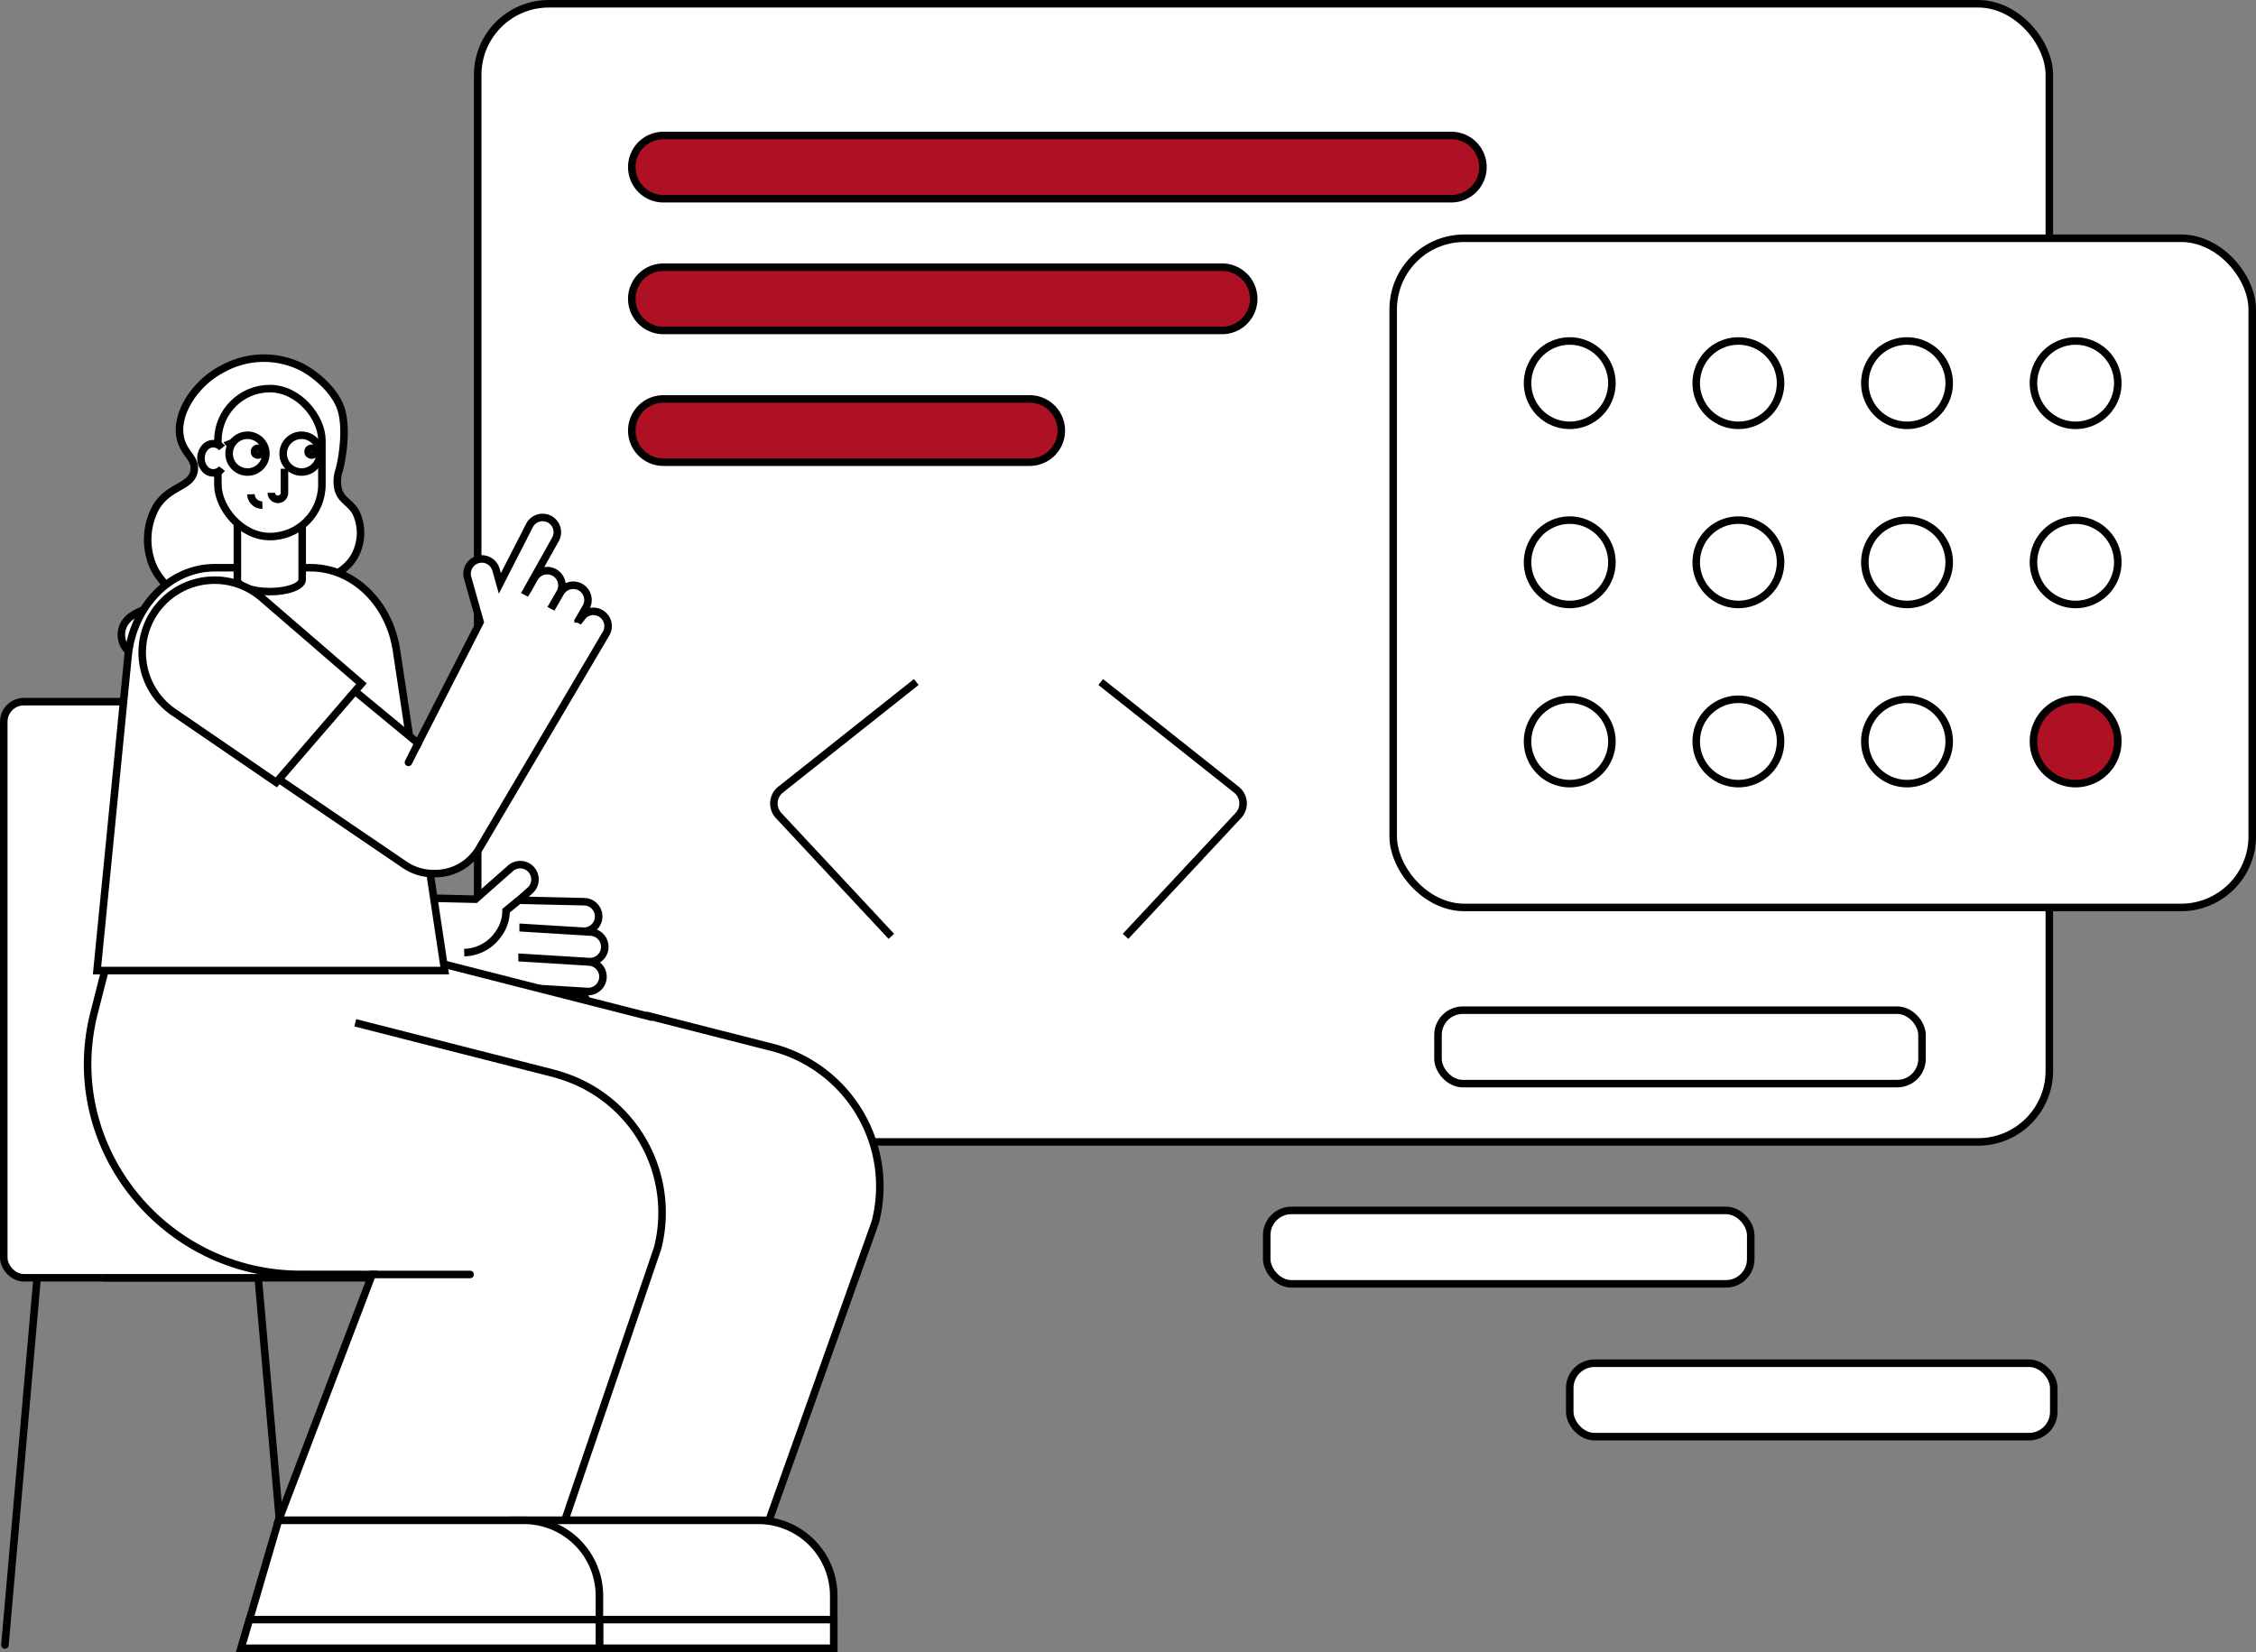 <svg xmlns="http://www.w3.org/2000/svg" width="299.637" height="219.452" viewBox="0 0 299.637 219.452">
  <rect x="0" y="0" width="299.637" height="219.452" fill="#808080" stroke="none"/>
  <g id="_3.coding" data-name="3.coding" transform="translate(0.5 0.5)">
    <g id="mac" transform="translate(53.297 0)">
      <g id="Group_5638" data-name="Group 5638" transform="translate(0 0)">
        <rect id="Rectangle_886" data-name="Rectangle 886" width="208.742" height="151.193" rx="9.447" transform="translate(9.649)" fill="#fff" stroke="#000" stroke-width="1"/>
        <path id="Path_202526" data-name="Path 202526" d="M107.371,50.566h74.2a4.2,4.2,0,0,0,4.2-4.2h0a4.2,4.2,0,0,0-4.2-4.2h-74.2a4.2,4.2,0,0,0-4.2,4.2h0A4.2,4.2,0,0,0,107.371,50.566Z" transform="translate(-73.054 -7.169)" fill="#ad1123" stroke="#000" stroke-width="1"/>
        <path id="Path_202527" data-name="Path 202527" d="M107.371,38.757H212.016a4.2,4.2,0,0,0,4.2-4.2h0a4.2,4.2,0,0,0-4.2-4.2H107.371a4.2,4.2,0,0,0-4.2,4.2h0A4.2,4.2,0,0,0,107.371,38.757Z" transform="translate(-73.054 -12.859)" fill="#ad1123" stroke="#000" stroke-width="1"/>
        <path id="Path_202528" data-name="Path 202528" d="M107.371,62.375h48.647a4.2,4.2,0,0,0,4.2-4.2h0a4.2,4.2,0,0,0-4.2-4.2H107.371a4.2,4.2,0,0,0-4.2,4.2h0A4.2,4.2,0,0,0,107.371,62.375Z" transform="translate(-73.054 -1.478)" fill="#ad1123" stroke="#000" stroke-width="1"/>
        <rect id="Rectangle_887" data-name="Rectangle 887" width="64.287" height="9.756" rx="3.292" transform="translate(137.194 133.694)" fill="#fff" stroke="#000" stroke-width="1"/>
        <rect id="Rectangle_888" data-name="Rectangle 888" width="64.287" height="9.756" rx="3.292" transform="translate(114.445 160.293)" fill="#fff" stroke="#000" stroke-width="1"/>
        <rect id="Rectangle_889" data-name="Rectangle 889" width="64.287" height="9.756" rx="3.292" transform="translate(154.694 180.592)" fill="#fff" stroke="#000" stroke-width="1"/>
        <g id="Group_5639" data-name="Group 5639" transform="translate(131.244 31.149)">
          <rect id="Rectangle_890" data-name="Rectangle 890" width="114.095" height="88.896" rx="9.447" fill="#fff" stroke="#000" stroke-width="1"/>
          <path id="Path_202529" data-name="Path 202529" d="M204.658,48.78h0a5.6,5.6,0,0,1,5.6,5.6h0a5.6,5.6,0,0,1-5.6,5.6h0a5.6,5.6,0,0,1-5.6-5.6h0A5.6,5.6,0,0,1,204.658,48.78Z" transform="translate(-181.21 -35.13)" fill="#fff" stroke="#000" stroke-width="1"/>
          <path id="Path_202530" data-name="Path 202530" d="M219.774,48.78h0a5.6,5.6,0,0,1,5.6,5.6h0a5.6,5.6,0,0,1-5.6,5.6h0a5.6,5.6,0,0,1-5.6-5.6h0A5.6,5.6,0,0,1,219.774,48.78Z" transform="translate(-173.925 -35.13)" fill="#fff" stroke="#000" stroke-width="1"/>
          <path id="Path_202531" data-name="Path 202531" d="M234.889,48.78h0a5.6,5.6,0,0,1,5.6,5.6h0a5.6,5.6,0,0,1-5.6,5.6h0a5.6,5.6,0,0,1-5.6-5.6h0A5.6,5.6,0,0,1,234.889,48.78Z" transform="translate(-166.642 -35.13)" fill="#fff" stroke="#000" stroke-width="1"/>
          <path id="Path_202532" data-name="Path 202532" d="M250,48.78h0a5.6,5.6,0,0,1,5.6,5.6h0a5.6,5.6,0,0,1-5.6,5.6h0a5.6,5.6,0,0,1-5.6-5.6h0A5.6,5.6,0,0,1,250,48.78Z" transform="translate(-159.359 -35.13)" fill="#fff" stroke="#000" stroke-width="1"/>
          <path id="Path_202533" data-name="Path 202533" d="M204.658,64.84h0a5.6,5.6,0,0,1,5.6,5.6h0a5.6,5.6,0,0,1-5.6,5.6h0a5.6,5.6,0,0,1-5.6-5.6h0A5.6,5.6,0,0,1,204.658,64.84Z" transform="translate(-181.21 -27.393)" fill="#fff" stroke="#000" stroke-width="1"/>
          <path id="Path_202534" data-name="Path 202534" d="M219.774,64.84h0a5.6,5.6,0,0,1,5.6,5.6h0a5.6,5.6,0,0,1-5.6,5.6h0a5.6,5.6,0,0,1-5.6-5.6h0A5.6,5.6,0,0,1,219.774,64.84Z" transform="translate(-173.925 -27.393)" fill="#fff" stroke="#000" stroke-width="1"/>
          <path id="Path_202535" data-name="Path 202535" d="M234.889,64.84h0a5.6,5.6,0,0,1,5.6,5.6h0a5.6,5.6,0,0,1-5.6,5.6h0a5.6,5.6,0,0,1-5.6-5.6h0A5.6,5.6,0,0,1,234.889,64.84Z" transform="translate(-166.642 -27.393)" fill="#fff" stroke="#000" stroke-width="1"/>
          <path id="Path_202536" data-name="Path 202536" d="M250,64.84h0a5.6,5.6,0,0,1,5.6,5.6h0a5.6,5.6,0,0,1-5.6,5.6h0a5.6,5.6,0,0,1-5.6-5.6h0A5.6,5.6,0,0,1,250,64.84Z" transform="translate(-159.359 -27.393)" fill="#fff" stroke="#000" stroke-width="1"/>
          <path id="Path_202537" data-name="Path 202537" d="M204.658,80.9h0a5.6,5.6,0,0,1,5.6,5.6h0a5.6,5.6,0,0,1-5.6,5.6h0a5.6,5.6,0,0,1-5.6-5.6h0A5.6,5.6,0,0,1,204.658,80.9Z" transform="translate(-181.21 -19.653)" fill="#fff" stroke="#000" stroke-width="1"/>
          <path id="Path_202538" data-name="Path 202538" d="M219.774,80.9h0a5.6,5.6,0,0,1,5.6,5.6h0a5.6,5.6,0,0,1-5.6,5.6h0a5.6,5.6,0,0,1-5.6-5.6h0A5.6,5.6,0,0,1,219.774,80.9Z" transform="translate(-173.925 -19.653)" fill="#fff" stroke="#000" stroke-width="1"/>
          <path id="Path_202539" data-name="Path 202539" d="M234.889,80.9h0a5.6,5.6,0,0,1,5.6,5.6h0a5.6,5.6,0,0,1-5.6,5.6h0a5.6,5.6,0,0,1-5.6-5.6h0A5.6,5.6,0,0,1,234.889,80.9Z" transform="translate(-166.642 -19.653)" fill="#fff" stroke="#000" stroke-width="1"/>
          <path id="Path_202540" data-name="Path 202540" d="M250,80.9h0a5.6,5.6,0,0,1,5.6,5.6h0a5.6,5.6,0,0,1-5.6,5.6h0a5.6,5.6,0,0,1-5.6-5.6h0A5.6,5.6,0,0,1,250,80.9Z" transform="translate(-159.359 -19.653)" fill="#ad1123" stroke="#000" stroke-width="1"/>
        </g>
        <path id="Path_202541" data-name="Path 202541" d="M99.218,137.835h1.765a.771.771,0,0,0,.771-.769V135.3a.772.772,0,0,0-.771-.771H99.218a.773.773,0,0,0-.771.771v1.765A.769.769,0,0,0,99.218,137.835Z" transform="translate(-98.447 37.339)" fill="#fff" stroke="#000" stroke-width="1"/>
        <path id="Path_202542" data-name="Path 202542" d="M103.347,137.835h1.765a.772.772,0,0,0,.771-.769V135.3a.771.771,0,0,0-.771-.771h-1.765a.774.774,0,0,0-.771.771v1.765A.773.773,0,0,0,103.347,137.835Z" transform="translate(-96.457 37.339)" fill="#fff" stroke="#000" stroke-width="1"/>
        <path id="Path_202543" data-name="Path 202543" d="M107.479,137.835h1.765a.773.773,0,0,0,.771-.769V135.3a.772.772,0,0,0-.771-.771h-1.765a.773.773,0,0,0-.771.771v1.765A.769.769,0,0,0,107.479,137.835Z" transform="translate(-94.466 37.339)" fill="#fff" stroke="#000" stroke-width="1"/>
        <path id="Path_202544" data-name="Path 202544" d="M111.609,137.835h1.765a.772.772,0,0,0,.771-.769V135.3a.771.771,0,0,0-.771-.771h-1.765a.773.773,0,0,0-.774.771v1.765A.778.778,0,0,0,111.609,137.835Z" transform="translate(-92.478 37.339)" fill="#fff" stroke="#000" stroke-width="1"/>
        <path id="Path_202545" data-name="Path 202545" d="M115.738,137.835H117.5a.774.774,0,0,0,.774-.769V135.3a.773.773,0,0,0-.774-.771h-1.765a.773.773,0,0,0-.771.771v1.765A.772.772,0,0,0,115.738,137.835Z" transform="translate(-90.486 37.339)" fill="#fff" stroke="#000" stroke-width="1"/>
        <path id="Path_202546" data-name="Path 202546" d="M103.5,133.334h1.765a.773.773,0,0,0,.769-.771V130.8a.773.773,0,0,0-.769-.771H103.5a.771.771,0,0,0-.771.771v1.765A.769.769,0,0,0,103.5,133.334Z" transform="translate(-96.384 35.168)" fill="#fff" stroke="#000" stroke-width="1"/>
        <path id="Path_202547" data-name="Path 202547" d="M107.628,133.334h1.765a.774.774,0,0,0,.771-.771V130.8a.774.774,0,0,0-.771-.771h-1.765a.773.773,0,0,0-.771.771v1.765A.77.77,0,0,0,107.628,133.334Z" transform="translate(-94.394 35.168)" fill="#fff" stroke="#000" stroke-width="1"/>
        <path id="Path_202548" data-name="Path 202548" d="M111.757,133.334h1.765a.773.773,0,0,0,.774-.771V130.8a.773.773,0,0,0-.774-.771h-1.765a.774.774,0,0,0-.771.771v1.765A.774.774,0,0,0,111.757,133.334Z" transform="translate(-92.405 35.168)" fill="#fff" stroke="#000" stroke-width="1"/>
        <path id="Path_202549" data-name="Path 202549" d="M107.479,142.673h1.765a.775.775,0,0,0,.771-.771v-1.765a.772.772,0,0,0-.771-.771h-1.765a.773.773,0,0,0-.771.771V141.9A.77.77,0,0,0,107.479,142.673Z" transform="translate(-94.466 39.67)" fill="#fff" stroke="#000" stroke-width="1"/>
        <path id="Path_202550" data-name="Path 202550" d="M111.609,142.673h1.765a.774.774,0,0,0,.771-.771v-1.765a.771.771,0,0,0-.771-.771h-1.765a.773.773,0,0,0-.774.771V141.9A.779.779,0,0,0,111.609,142.673Z" transform="translate(-92.478 39.67)" fill="#fff" stroke="#000" stroke-width="1"/>
        <path id="Path_202551" data-name="Path 202551" d="M119.218,79.351l-18.026,14.3a2.342,2.342,0,0,0-.256,3.434l14.973,16.053" transform="translate(-51.318 10.749)" fill="#fff" stroke="#000" stroke-width="1"/>
        <path id="Path_202552" data-name="Path 202552" d="M129.6,79.351l18.024,14.3a2.342,2.342,0,0,1,.258,3.434L132.9,113.138" transform="translate(-37.205 10.749)" fill="#fff" stroke="#000" stroke-width="1"/>
      </g>
    </g>
    <g id="lady" transform="translate(0 47.08)">
      <g id="chair" transform="translate(0 45.632)">
        <line id="Line_154" data-name="Line 154" x1="4.361" y2="49.766" transform="translate(0.156 75.545)" fill="none" stroke="#000" stroke-linecap="round" stroke-linejoin="round" stroke-width="1"/>
        <line id="Line_155" data-name="Line 155" x2="4.361" y2="49.766" transform="translate(33.711 75.545)" fill="none" stroke="#000" stroke-linecap="round" stroke-linejoin="round" stroke-width="1"/>
        <rect id="Rectangle_884" data-name="Rectangle 884" width="36.315" height="76.531" rx="2.663" transform="translate(36.315 76.531) rotate(-180)" fill="#fff" stroke="#000" stroke-width="1"/>
        <path id="Path_202500" data-name="Path 202500" d="M24.24,170.4H68.416a1.566,1.566,0,0,1,1.567,1.567v19.377a1.566,1.566,0,0,1-1.567,1.567H24.24" transform="translate(-11.086 -116.382)" fill="#fff" stroke="#000" stroke-width="1"/>
      </g>
      <g id="sit" transform="translate(11.135 0)">
        <g id="Group_5627" data-name="Group 5627" transform="translate(17.959 35.41)">
          <path id="Path_202501" data-name="Path 202501" d="M62.855,113.437l-5.931,24.175,18.135.419,4.6-4.063a1.963,1.963,0,1,1,2.6,2.94l-1.423,1.257,8.738.2a1.968,1.968,0,0,1,1.839,2.079h0a1.969,1.969,0,0,1-2.079,1.838l-7.946-.489,0,.053,9,.554a1.962,1.962,0,0,1-.241,3.917l-8.9-.548,0,.052,8.9.548a1.967,1.967,0,0,1,1.838,2.078h0A1.969,1.969,0,0,1,89.9,150.29l-8.8-.541,0,.112,7.065.434a1.962,1.962,0,1,1-.241,3.917l-40.042-3.173a6.814,6.814,0,0,1-5.559-3.739c-.029-.054-.053-.109-.08-.163s-.067-.131-.1-.2a6.793,6.793,0,0,1-.578-3.9l4.875-32.8Z" transform="translate(-41.497 -101.57)" fill="#fff" stroke="#000" stroke-width="1"/>
          <path id="Path_202502" data-name="Path 202502" d="M58.1,139.867l-2.991-.054" transform="translate(-42.536 -103.827)" fill="#fff" stroke="#000" stroke-linecap="round" stroke-linejoin="round" stroke-width="1"/>
          <path id="Path_202503" data-name="Path 202503" d="M45.371,109.16,44.178,122.1l16.835,4.545,3.262-12.079c1.212-6.269-1.131-10.9-4.928-13.708h0" transform="translate(-41.701 -100.854)" fill="#fff" stroke="#000" stroke-linecap="round" stroke-linejoin="round" stroke-width="1"/>
        </g>
        <path id="Path_202504" data-name="Path 202504" d="M83.429,140.507l-1.662,1.359a5.243,5.243,0,0,1-1.075,3.179,5.659,5.659,0,0,1-4.484,2.389" transform="translate(-26.187 -68.47)" fill="#fff" stroke="#000" stroke-width="1"/>
        <path id="Path_202505" data-name="Path 202505" d="M53.692,153.079q.091-.41.2-.82l1.789-7.02,43.329,11.044.015-.058,16.258,4.144a19.067,19.067,0,0,1,13.766,23.185l-14.128,39.659H77.9l13.266-36.156-9.909-.012C63.375,187.023,49.779,170.524,53.692,153.079Z" transform="translate(-24.417 -68.83)" fill="#fff" stroke="#000" stroke-width="1"/>
        <path id="Path_202506" data-name="Path 202506" d="M57.608,157.122l26.128,6.66c.39.1.772.214,1.151.336a19.064,19.064,0,0,1,12.878,22.934L85.441,223.216H47.427l12.425-32.661-9.56-.011c-17.878-.022-31.474-16.52-27.561-33.966q.093-.41.2-.82l1.789-7.02,30.779-3.456" transform="translate(-22.055 -68.834)" fill="#fff" stroke="#000" stroke-width="1"/>
        <line id="Line_156" data-name="Line 156" x2="13.244" transform="translate(37.56 121.724)" fill="#fff" stroke="#000" stroke-linecap="round" stroke-linejoin="round" stroke-width="1"/>
        <path id="Path_202507" data-name="Path 202507" d="M50.3,63.441a11.264,11.264,0,0,0-9.948.5C36.9,65.7,34.12,69.673,34.713,72.96c.408,2.256,2.161,2.827,1.854,4.548-.388,2.171-3.3,1.916-5.055,4.8a8.991,8.991,0,0,0-.674,7.076c.841,2.658,2.525,3.144,2.19,4.464-.519,2.051-4.78,1.662-5.9,4.3-.03.07-.056.141-.08.212a3.006,3.006,0,0,0,1.476,3.569A29.428,29.428,0,0,0,46,105.305a28.615,28.615,0,0,0,10.827-3.684,5.442,5.442,0,0,0,2.367-2.735,3.062,3.062,0,0,0,.115-2.173c-.477-1.261-2.057-2.045-3.539-2.779s-2.105-.734-2.19-1.18c-.183-.971,2.759-1.35,4.212-3.791a6.322,6.322,0,0,0,.253-5.981c-.791-1.365-1.954-1.556-2.359-3.117a4.7,4.7,0,0,1,.169-2.526c.605-2.381.927-5.865.252-8C55.186,66.415,51.867,64.062,50.3,63.441Z" transform="translate(-22.425 -62.519)" fill="#fff" stroke="#000" stroke-width="1"/>
        <path id="Path_202508" data-name="Path 202508" d="M23.41,146.171H69.588l-6.4-42.515c-.957-6.355-5.776-11-11.415-11H39.038c-5.894,0-10.849,5.063-11.509,11.762Z" transform="translate(-22.158 -64.819)" fill="#fff" stroke="#000" stroke-width="1"/>
        <path id="Path_202509" data-name="Path 202509" d="M52.2,84.5v9.109c0,.884-1.928,1.6-4.305,1.6s-4.306-.716-4.306-1.6V84.5Z" transform="translate(-23.698 -64.197)" fill="#fff" stroke="#000" stroke-width="1"/>
        <g id="Group_5630" data-name="Group 5630" transform="translate(15.057 4.04)">
          <rect id="Rectangle_885" data-name="Rectangle 885" width="13.816" height="19.657" rx="6.908" transform="translate(16.064 19.657) rotate(-180)" fill="#fff" stroke="#000" stroke-width="1"/>
          <ellipse id="Ellipse_111" data-name="Ellipse 111" cx="2.443" cy="2.443" rx="2.443" ry="2.443" transform="translate(10.915 6.199)" fill="#fff" stroke="#000" stroke-width="1"/>
          <ellipse id="Ellipse_112" data-name="Ellipse 112" cx="2.443" cy="2.443" rx="2.443" ry="2.443" transform="translate(3.738 6.199)" fill="#fff" stroke="#000" stroke-width="1"/>
          <ellipse id="Ellipse_113" data-name="Ellipse 113" cx="0.455" cy="0.455" rx="0.455" ry="0.455" transform="translate(14.231 7.927)" fill="#fff" stroke="#000" stroke-width="1"/>
          <ellipse id="Ellipse_114" data-name="Ellipse 114" cx="0.455" cy="0.455" rx="0.455" ry="0.455" transform="translate(7.107 7.927)" fill="#fff" stroke="#000" stroke-width="1"/>
          <path id="Path_202512" data-name="Path 202512" d="M41.145,75.386a1.46,1.46,0,0,0-2.31,0,2.2,2.2,0,0,0,0,2.74,1.458,1.458,0,0,0,2.31,0" transform="translate(-38.356 -67.498)" fill="#fff" stroke="#000" stroke-width="1"/>
          <path id="Path_202513" data-name="Path 202513" d="M48.476,81.617a.873.873,0,0,0,.871.87h0a.873.873,0,0,0,.87-.87v-3.2" transform="translate(-39.128 -67.772)" fill="#fff" stroke="#000" stroke-width="1"/>
          <path id="Path_202514" data-name="Path 202514" d="M47.059,83.526a1.476,1.476,0,0,1-1.516-1.432" transform="translate(-38.904 -68.053)" fill="#fff" stroke="#000" stroke-width="1"/>
        </g>
        <path id="Path_202515" data-name="Path 202515" d="M42.128,74.4a.627.627,0,0,0,.357.357.936.936,0,0,0,.363.072" transform="translate(-23.586 -63.427)" fill="#fff" stroke="#000" stroke-width="1"/>
        <path id="Path_202516" data-name="Path 202516" d="M55.6,74.4a.628.628,0,0,1-.356.357.943.943,0,0,1-.364.072" transform="translate(-24.559 -63.427)" fill="#fff" stroke="#000" stroke-width="1"/>
        <path id="Path_202518" data-name="Path 202518" d="M77.814,246.644h47.594v-6.968a10.023,10.023,0,0,0-10.023-10.022h-32.6Z" transform="translate(-26.309 -75.271)" fill="#fff" stroke="#000" stroke-width="1"/>
        <path id="Path_202519" data-name="Path 202519" d="M77.814,247.733h47.594v-3.8H78.926Z" transform="translate(-26.309 -76.361)" fill="#fff" stroke="#000" stroke-width="1"/>
        <path id="Path_202520" data-name="Path 202520" d="M90.619,243.2a8.685,8.685,0,0,0-8.56-8.806" transform="translate(-26.633 -75.633)" fill="#fff" stroke="#000" stroke-linecap="round" stroke-linejoin="round" stroke-width="1"/>
        <path id="Path_202521" data-name="Path 202521" d="M44.124,246.644H91.718v-6.968a10.023,10.023,0,0,0-10.023-10.022h-32.6Z" transform="translate(-23.739 -75.271)" fill="#fff" stroke="#000" stroke-width="1"/>
        <path id="Path_202522" data-name="Path 202522" d="M44.124,247.733H91.718v-3.8H45.236Z" transform="translate(-23.739 -76.361)" fill="#fff" stroke="#000" stroke-width="1"/>
        <path id="Path_202523" data-name="Path 202523" d="M48.026,99.625l19.146,15.8L75.407,99.32l-1.658-5.89a1.957,1.957,0,1,1,3.768-1.061l.513,1.822L82,86.429a1.963,1.963,0,0,1,2.664-.751h0a1.963,1.963,0,0,1,.75,2.665L81.53,95.268l.047.025,1.035-1.8a1.957,1.957,0,0,1,3.415,1.914l-.985,1.709.045.024.984-1.708a1.964,1.964,0,0,1,2.665-.75h0a1.963,1.963,0,0,1,.75,2.664l-.934,1.618.1.051.089-.109a1.957,1.957,0,1,1,3.415,1.914L75.315,129.366a6.794,6.794,0,0,1-5.768,3.372c-.06,0-.12,0-.18,0s-.147,0-.22,0a6.775,6.775,0,0,1-3.755-1.17L38.042,112.977Z" transform="translate(-23.275 -64.268)" fill="#fff" stroke="#000" stroke-width="1"/>
        <path id="Path_202524" data-name="Path 202524" d="M69.532,117.767q-.673,1.331-1.345,2.663" transform="translate(-25.574 -66.735)" fill="#fff" stroke="#000" stroke-linecap="round" stroke-linejoin="round" stroke-width="1"/>
        <path id="Path_202525" data-name="Path 202525" d="M47.707,121.31,59.023,108.2,45.794,96.779a9.61,9.61,0,0,0-13.484.918h0a9.609,9.609,0,0,0,1.777,14.287Z" transform="translate(-22.653 -64.955)" fill="#fff" stroke="#000" stroke-width="1"/>
      </g>
    </g>
  </g>
</svg>
